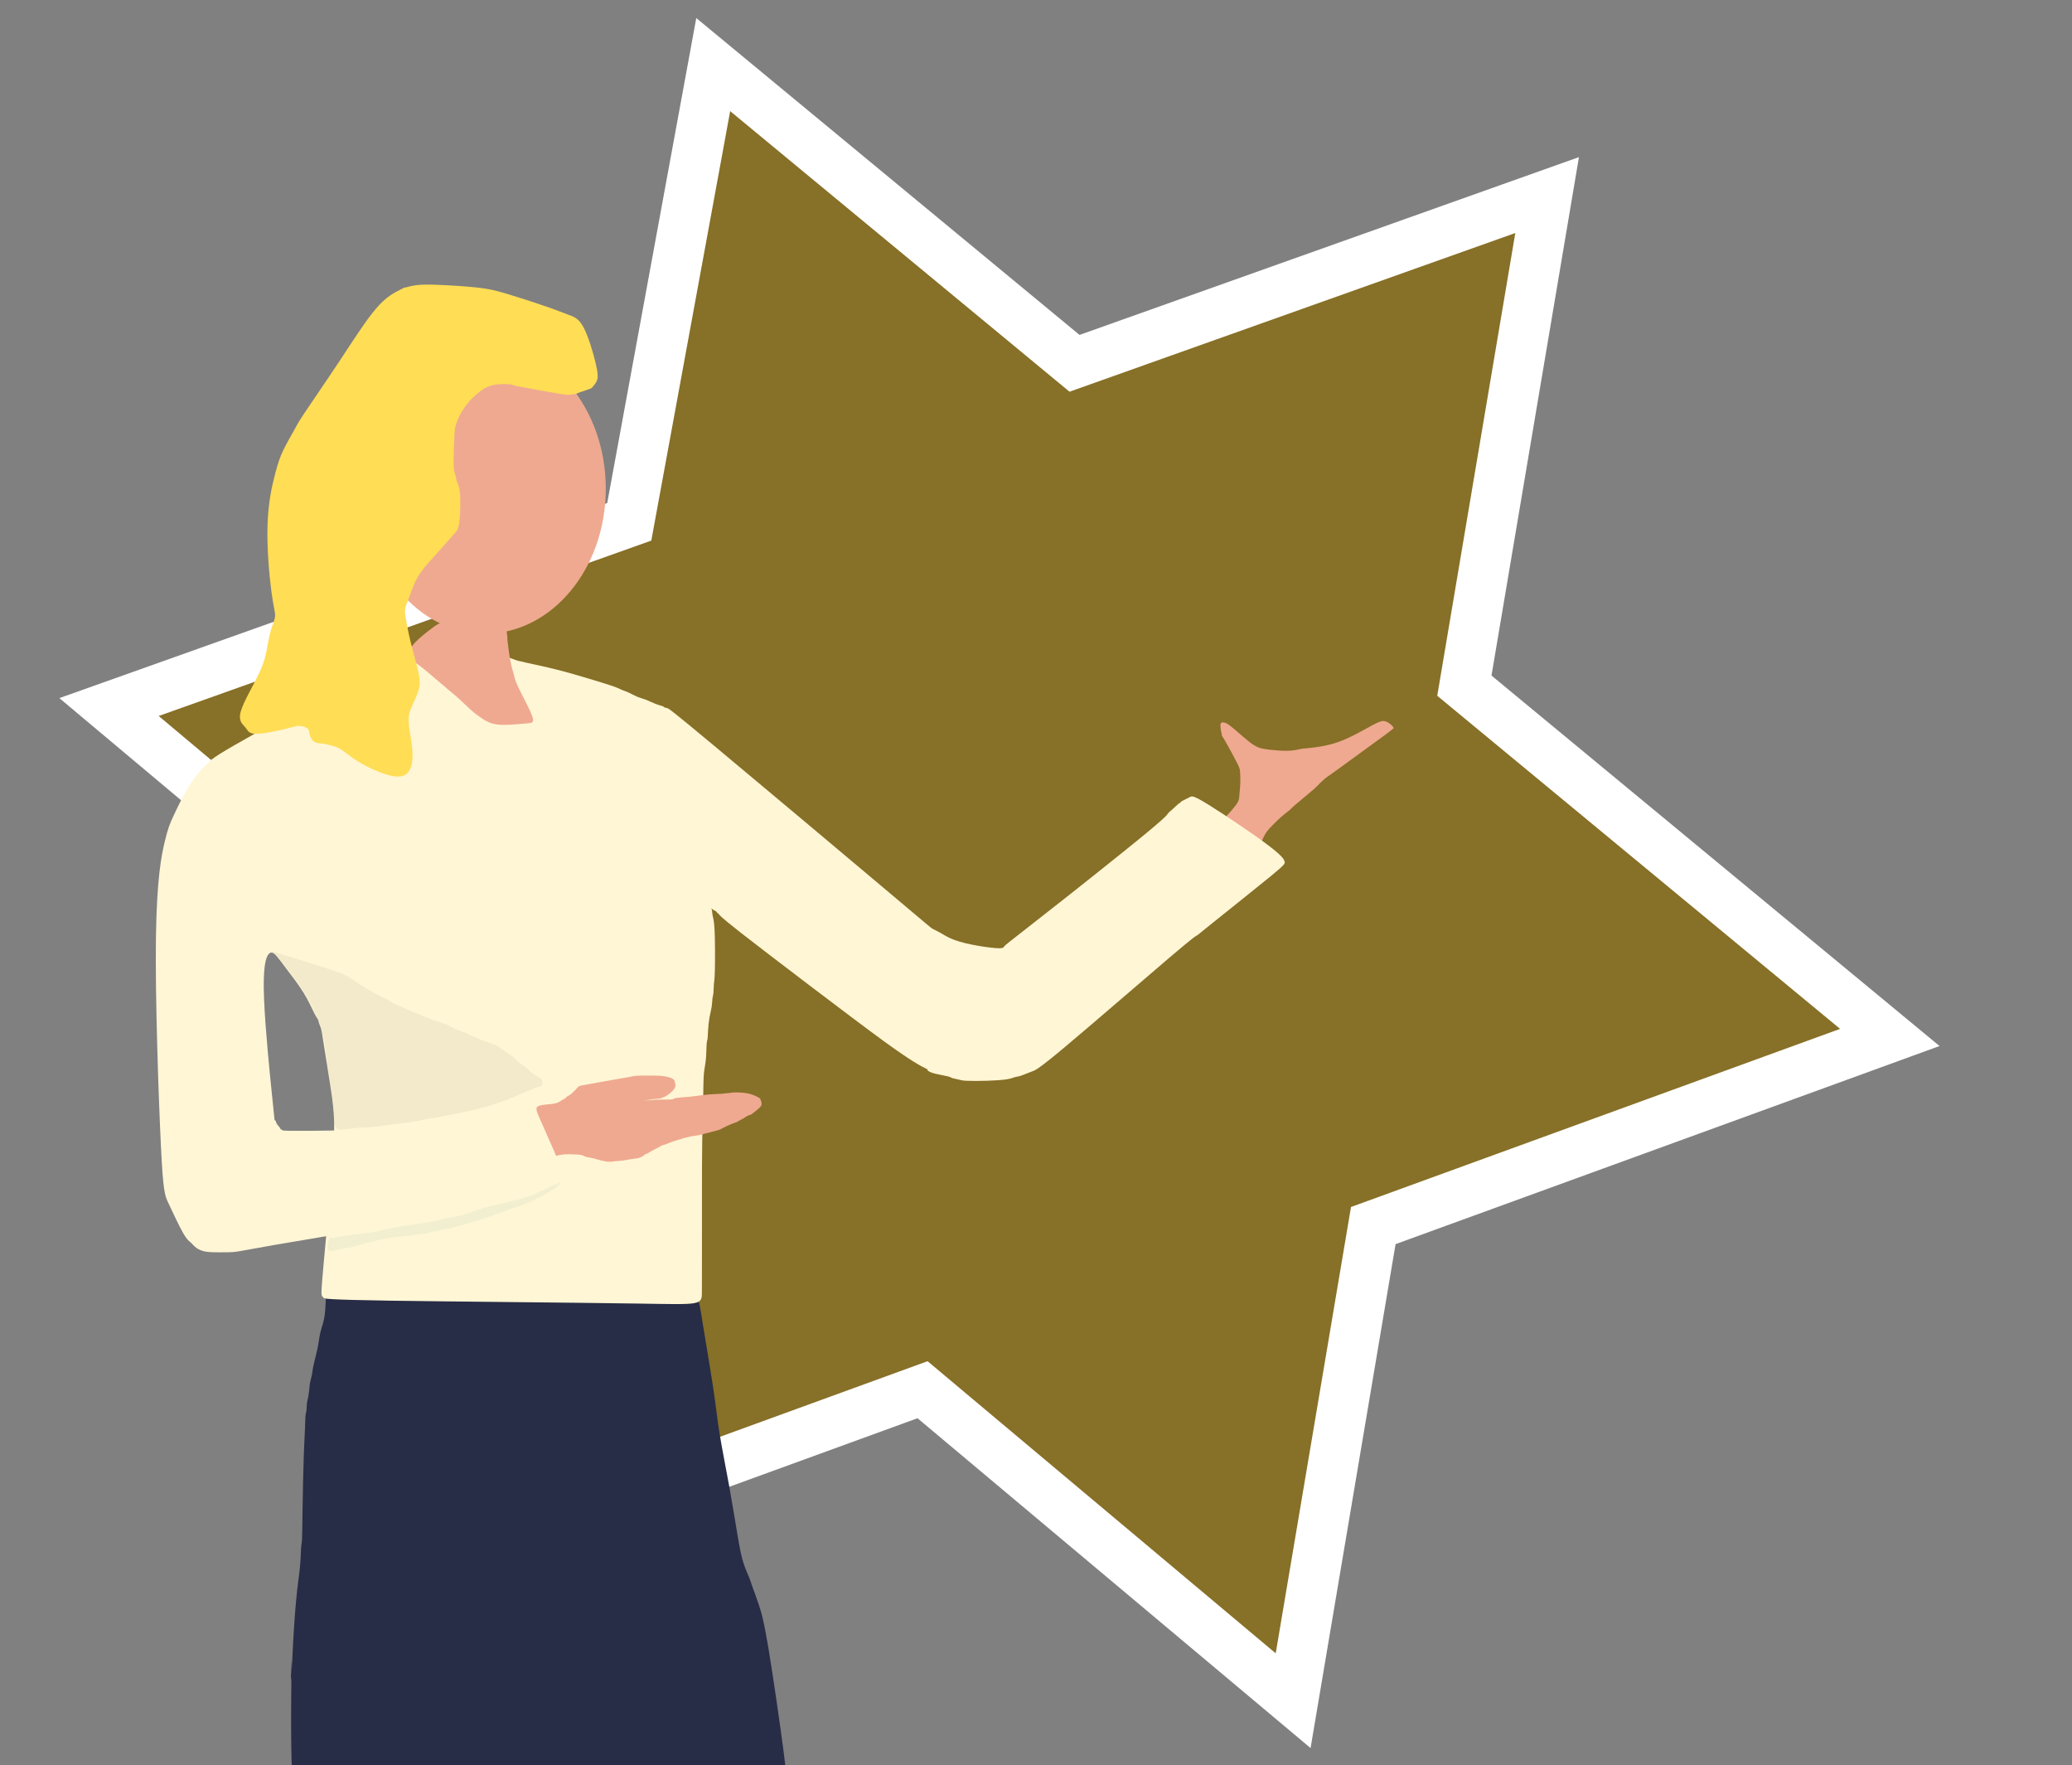 <?xml version="1.0" encoding="UTF-8" standalone="no"?>
<!-- Created with Inkscape (http://www.inkscape.org/) -->

<svg
   width="78.644mm"
   height="66.983mm"
   viewBox="0 0 78.644 66.983"
   version="1.1"
   id="svg1"
   inkscape:export-filename="car.svg"
   inkscape:export-xdpi="128.24007"
   inkscape:export-ydpi="128.24007"
   inkscape:version="1.4 (86a8ad7, 2024-10-11)"
   sodipodi:docname="exemples-investissements.svg"
   xmlns:inkscape="http://www.inkscape.org/namespaces/inkscape"
   xmlns:sodipodi="http://sodipodi.sourceforge.net/DTD/sodipodi-0.dtd"
   xmlns="http://www.w3.org/2000/svg"
   xmlns:svg="http://www.w3.org/2000/svg">
  <rect x="0" y="0" width="78.644" height="66.983" fill="#808080" stroke="none"/>
  <sodipodi:namedview
     id="namedview1"
     pagecolor="#ffffff"
     bordercolor="#000000"
     borderopacity="0.25"
     inkscape:showpageshadow="2"
     inkscape:pageopacity="0.0"
     inkscape:pagecheckerboard="0"
     inkscape:deskcolor="#d1d1d1"
     inkscape:document-units="mm"
     inkscape:zoom="1.167185"
     inkscape:cx="109.23718"
     inkscape:cy="200.05398"
     inkscape:window-width="1920"
     inkscape:window-height="974"
     inkscape:window-x="-11"
     inkscape:window-y="-11"
     inkscape:window-maximized="1"
     inkscape:current-layer="layer4">
    <inkscape:page
       x="0"
       y="0"
       width="78.644"
       height="66.983"
       id="page2"
       margin="0"
       bleed="0" />
  </sodipodi:namedview>
  <defs
     id="defs1">
    <inkscape:path-effect
       effect="bspline"
       id="path-effect19"
       is_visible="true"
       lpeversion="1.3"
       weight="33.333"
       steps="2"
       helper_size="0"
       apply_no_weight="true"
       apply_with_weight="true"
       only_selected="false"
       uniform="false" />
    <inkscape:path-effect
       effect="bspline"
       id="path-effect13"
       is_visible="true"
       lpeversion="1.3"
       weight="33.333"
       steps="2"
       helper_size="0"
       apply_no_weight="true"
       apply_with_weight="true"
       only_selected="false"
       uniform="false" />
    <inkscape:path-effect
       effect="bspline"
       id="path-effect12"
       is_visible="true"
       lpeversion="1.3"
       weight="33.333"
       steps="2"
       helper_size="0"
       apply_no_weight="true"
       apply_with_weight="true"
       only_selected="false"
       uniform="false" />
    <inkscape:path-effect
       effect="bspline"
       id="path-effect11"
       is_visible="true"
       lpeversion="1.3"
       weight="33.333"
       steps="2"
       helper_size="0"
       apply_no_weight="true"
       apply_with_weight="true"
       only_selected="false"
       uniform="false" />
    <inkscape:path-effect
       effect="bspline"
       id="path-effect15"
       is_visible="true"
       lpeversion="1.3"
       weight="33.333"
       steps="2"
       helper_size="0"
       apply_no_weight="true"
       apply_with_weight="true"
       only_selected="false"
       uniform="false" />
    <inkscape:path-effect
       effect="bspline"
       id="path-effect9"
       is_visible="true"
       lpeversion="1.3"
       weight="33.333"
       steps="2"
       helper_size="0"
       apply_no_weight="true"
       apply_with_weight="true"
       only_selected="false"
       uniform="false" />
    <inkscape:path-effect
       effect="bspline"
       id="path-effect16"
       is_visible="true"
       lpeversion="1.3"
       weight="33.333"
       steps="2"
       helper_size="0"
       apply_no_weight="true"
       apply_with_weight="true"
       only_selected="false"
       uniform="false" />
    <inkscape:path-effect
       effect="bspline"
       id="path-effect17"
       is_visible="true"
       lpeversion="1.3"
       weight="33.333"
       steps="2"
       helper_size="0"
       apply_no_weight="true"
       apply_with_weight="true"
       only_selected="false"
       uniform="false" />
  </defs>
  <g
     inkscape:groupmode="layer"
     id="layer4"
     inkscape:label="Layer 2">
    <path
       id="path29-6"
       style="fill:#877027;fill-opacity:1;stroke:#ffffff;stroke-width:1.903;stroke-dasharray:none;stroke-opacity:1"
       d="M 27.071,2.451 23.884,19.801 4.138,26.829 20.129,40.244 16.604,59.437 35.016,52.733 49.082,64.533 52.124,46.504 71.729,39.366 55.581,26.018 58.722,7.402 40.784,13.786 Z" />
    <g
       id="g23"
       inkscape:label="girl"
       transform="matrix(0.464,0,0,0.464,-5.52,-46.846)">
      <path
         style="fill:#efa990;fill-opacity:1;stroke:none;stroke-width:0.115;stroke-dasharray:none;stroke-opacity:1"
         d="m 125.76,160.499 c 0.055,-0.069 0.11,-0.137 0.11,-0.137 1e-5,-2e-5 -0.055,0.069 0.021,-0.014 0.075,-0.082 0.281,-0.315 0.404,-0.48 0.123,-0.165 0.165,-0.26 0.185,-0.343 0.021,-0.082 0.021,-0.151 0.034,-0.308 0.014,-0.158 0.041,-0.404 0.048,-0.637 0.007,-0.233 -0.007,-0.452 -0.014,-0.589 -0.007,-0.137 -0.007,-0.192 -0.163,-0.503 -0.156,-0.311 -0.438,-0.823 -0.6,-1.113 -0.162,-0.289 -0.176,-0.303 -0.196,-0.33 -0.021,-0.027 -0.048,-0.069 -0.062,-0.116 -0.014,-0.048 -0.014,-0.103 -0.021,-0.137 -0.007,-0.034 -0.021,-0.048 -0.034,-0.13 -0.014,-0.082 -0.027,-0.233 -0.027,-0.308 0,-0.075 0.014,-0.075 0.021,-0.089 0.007,-0.014 0.007,-0.041 0.055,-0.055 0.048,-0.014 0.144,-0.014 0.255,0.04 0.111,0.054 0.153,0.09 0.234,0.155 0.08,0.065 0.12,0.091 0.32,0.263 0.2,0.172 0.51,0.444 0.726,0.617 0.217,0.173 0.282,0.199 0.357,0.24 0.075,0.041 0.158,0.096 0.384,0.144 0.226,0.048 0.596,0.089 0.905,0.11 0.308,0.021 0.555,0.021 0.761,0 0.206,-0.021 0.37,-0.062 0.466,-0.082 0.096,-0.021 0.123,-0.021 0.471,-0.055 0.347,-0.035 1.013,-0.104 1.713,-0.358 0.7,-0.254 1.42,-0.685 1.859,-0.921 0.439,-0.236 0.576,-0.263 0.713,-0.229 0.137,0.034 0.274,0.13 0.356,0.206 0.082,0.075 0.11,0.13 0.13,0.158 0.021,0.027 0.034,0.027 -0.589,0.487 -0.624,0.459 -1.885,1.378 -2.522,1.837 -0.637,0.459 -0.651,0.459 -0.726,0.521 -0.075,0.062 -0.212,0.185 -0.308,0.281 -0.096,0.096 -0.151,0.165 -0.317,0.313 -0.167,0.149 -0.889,0.744 -1.088,0.914 -0.199,0.171 -0.199,0.184 -0.206,0.198 -0.007,0.014 -0.021,0.027 -0.178,0.151 -0.158,0.123 -0.459,0.356 -0.809,0.717 -0.35,0.36 -0.412,0.436 -0.561,0.728 -0.149,0.292 -0.104,0.329 -0.027,0.391"
         id="path18"
         inkscape:path-effect="#path-effect19"
         inkscape:original-d="m 125.7598,160.49881 c 0.0548,-0.0685 0.10966,-0.13708 0.16449,-0.20561 -0.0548,0.0685 -0.10966,0.13708 -0.16449,0.20561 0.20562,-0.23303 0.41123,-0.46606 0.61685,-0.6991 0.0411,-0.096 0.0823,-0.19191 0.12337,-0.28786 0,-0.0685 0,-0.13708 0,-0.20562 0.0274,-0.24674 0.0548,-0.49348 0.0822,-0.74022 -0.0137,-0.21933 -0.0274,-0.43865 -0.0411,-0.65798 0,-0.0548 0,-0.10966 0,-0.16449 -0.26335,-0.59515 -0.60295,-1.075 -0.90471,-1.64499 -0.0137,-0.0137 -0.0274,-0.0274 -0.0411,-0.0411 -0.0274,-0.0411 -0.0548,-0.0822 -0.0822,-0.12337 0,-0.0548 0,-0.10967 0,-0.1645 -0.0137,-0.0137 -0.0274,-0.0274 -0.0411,-0.0411 -0.0137,-0.15079 -0.0274,-0.30157 -0.0411,-0.45236 0.0137,0 0.0274,0 0.0411,0 0,-0.0274 0,-0.0548 0,-0.0822 0.096,0 0.19191,0 0.28787,0 0.16995,0.0553 0.18448,0.12511 0.28777,0.2467 0.0411,0.0274 0.0805,0.0536 0.12337,0.0822 0.35743,0.31454 0.66689,0.58685 1.02805,0.90467 0.0722,0.0289 0.13708,0.0548 0.20562,0.0822 0.0822,0.0548 0.16449,0.10966 0.24674,0.16449 0.37011,0.0411 0.74022,0.0823 1.11033,0.12337 0.24674,0 0.49348,0 0.74022,0 0.1645,-0.0411 0.32899,-0.0822 0.49349,-0.12337 0.0274,0 0.0548,0 0.0822,0 0.66692,-0.0694 1.33312,-0.13865 2.00101,-0.20811 0.73214,-0.43838 1.45218,-0.86951 2.19348,-1.31338 0.13708,-0.0274 0.27416,-0.0548 0.41123,-0.0822 0.13708,0.096 0.27416,0.1919 0.41124,0.28786 0.0274,0.0548 0.0548,0.10966 0.0822,0.16449 0.0137,0 0.0274,0 0.0411,0 -1.26111,0.91841 -2.52223,1.83683 -3.78334,2.75524 -0.0137,0 -0.0274,0 -0.0411,0 -0.13708,0.12337 -0.27415,0.24674 -0.41123,0.37011 -0.0548,0.0685 -0.10966,0.13707 -0.16449,0.20561 -0.30176,0.20117 -0.81156,1.05374 -1.3981,1.15144 0,0.0137 0,0.0274 0,0.0411 -0.0137,0.0137 -0.0274,0.0274 -0.0411,0.0411 -0.30157,0.23303 -0.60314,0.46607 -0.90471,0.6991 -0.39889,0.48721 -0.46064,0.56263 -0.86776,1.0599 0.10817,0.0875 0.15371,0.12433 0.23056,0.18649"
         sodipodi:nodetypes="ccccccccccccccccccccccccccccccccccccccccccc"
         transform="matrix(1.456,0,0,1.456,-70.918,-65.934)" />
      <path
         style="fill:#272c47;fill-opacity:1;stroke-width:0.576"
         d="m 74.863,187.339 c 0.014,0.069 0.041,0.206 0.041,0.206 0,0 -0.027,-0.137 -0.041,0.014 -0.014,0.151 -0.014,0.589 -0.069,0.905 -0.055,0.315 -0.164,0.507 -0.233,0.713 -0.069,0.206 -0.096,0.425 -0.164,0.685 -0.069,0.26 -0.178,0.562 -0.233,0.754 -0.055,0.192 -0.055,0.274 -0.082,0.384 -0.027,0.11 -0.082,0.247 -0.11,0.343 -0.027,0.096 -0.027,0.151 -0.041,0.26 -0.014,0.11 -0.041,0.274 -0.069,0.384 -0.027,0.11 -0.055,0.165 -0.069,0.26 -0.014,0.096 -0.014,0.233 -0.027,0.315 -0.014,0.082 -0.041,0.11 -0.055,0.219 -0.014,0.11 -0.014,0.302 -0.027,0.548 -0.014,0.247 -0.041,0.548 -0.069,1.179 -0.027,0.631 -0.055,1.59 -0.069,2.262 -0.014,0.672 -0.014,1.056 -0.027,1.261 -0.014,0.206 -0.041,0.233 -0.055,0.411 -0.014,0.178 -0.014,0.507 -0.096,1.028 -0.082,0.521 -0.247,1.234 -0.402,3.766 -0.155,2.532 -0.01,-1.819 -0.051,1.087 -0.041,2.906 0.041,3.783 0.082,4.277 0.041,0.493 0.041,0.603 0.069,0.658 0.027,0.055 0.082,0.055 0.192,0.055 0.11,0 0.274,0 0.658,0 0.384,0 0.987,0 1.59,-0.055 0.603,-0.055 1.206,-0.164 1.851,-0.247 0.644,-0.082 1.33,-0.137 1.741,-0.178 0.411,-0.041 0.548,-0.069 0.877,-0.082 0.329,-0.014 0.85,-0.014 2.509,-0.055 1.659,-0.041 4.455,-0.123 6.319,-0.165 1.864,-0.041 2.796,-0.041 3.427,-0.041 0.631,0 0.96,0 1.659,-0.014 0.699,-0.014 1.768,-0.041 2.742,-0.041 0.973,0 1.851,0.027 2.522,0.055 0.672,0.027 1.138,0.055 1.371,-0.028 0.233,-0.082 0.233,-0.274 0.042,-1.378 -0.191,-1.104 -0.567,-3.091 -0.832,-4.311 -0.266,-1.22 -0.403,-1.576 -0.553,-1.919 -0.151,-0.343 -0.315,-0.672 -0.398,-0.85 -0.082,-0.178 -0.082,-0.206 -0.149,-0.326 -0.067,-0.121 -0.196,-0.327 -0.311,-0.597 -0.116,-0.27 -0.198,-0.571 -0.321,-1.12 -0.123,-0.548 -0.288,-1.343 -0.48,-2.152 -0.192,-0.809 -0.411,-1.631 -0.548,-2.276 -0.137,-0.644 -0.192,-1.11 -0.36,-1.96 -0.168,-0.85 -0.434,-2.023 -0.586,-2.739 -0.151,-0.715 -0.179,-0.935 -0.33,-1.058 -0.151,-0.123 -0.425,-0.151 -3.824,-0.164 -3.4,-0.014 -9.924,-0.014 -16.449,-0.014 -0.192,-0.11 -0.384,-0.219 -0.48,-0.274 -0.096,-0.055 -0.096,-0.055 -0.082,0.014 z"
         id="path13"
         inkscape:path-effect="#path-effect13"
         inkscape:original-d="m 74.848932,187.2702 c 0.02742,0.13707 0.05483,0.27415 0.08225,0.41123 -0.02742,-0.13708 -0.05483,-0.27416 -0.08225,-0.41123 0,0.43865 0,0.8773 0,1.31595 -0.109662,0.19191 -0.219326,0.38382 -0.328988,0.57573 -0.02742,0.21932 -0.05483,0.43865 -0.08225,0.65797 -0.109662,0.30158 -0.219326,0.60315 -0.328988,0.90472 0,0.0822 0,0.16449 0,0.24674 -0.05483,0.13708 -0.109661,0.27416 -0.164494,0.41124 0,0.0548 0,0.10966 0,0.16449 -0.02742,0.16449 -0.05483,0.32899 -0.08225,0.49348 -0.02742,0.0548 -0.05483,0.10966 -0.08225,0.1645 0,0.13707 0,0.27415 0,0.41123 -0.02742,0.0274 -0.05483,0.0548 -0.08225,0.0822 0,0.19191 0,0.38382 0,0.57573 -0.02742,0.30157 -0.05483,0.60314 -0.08225,0.90471 -0.02742,0.95955 -0.05483,1.9191 -0.08225,2.87865 0,0.38382 0,0.76764 0,1.15145 -0.02742,0.0274 -0.05483,0.0548 -0.08225,0.0823 0,0.32899 0,0.65797 0,0.98696 -0.164494,0.71281 -0.328988,1.42562 -0.493482,2.13842 0,4.35653 -0.1645,-3.87672 -0.1645,4.93487 0.08225,0.8773 0.164494,1.7546 0.246741,2.63191 0,0.10966 0,0.21932 0,0.32898 0.05483,0 0.109662,0 0.164494,0 0.164494,0 0.328988,0 0.493481,0 0.603144,0 1.20629,0 1.809433,0 0.603144,-0.10966 1.20629,-0.21932 1.809433,-0.32898 0.68539,-0.0548 1.370784,-0.10967 2.056174,-0.1645 0.137079,-0.0274 0.274155,-0.0548 0.411235,-0.0823 0.520896,0 1.041795,0 1.562692,0 2.796396,-0.0822 5.592792,-0.16449 8.389188,-0.24674 0.932134,0 1.864265,0 2.7964,0 0.328987,0 0.657975,0 0.986963,0 1.06921,-0.0274 2.138421,-0.0548 3.207631,-0.0822 0.877299,0.0274 1.7546,0.0548 2.631902,0.0822 0.466067,0.0274 0.932133,0.0548 1.398193,0.0822 0,-0.19191 0,-0.38382 0,-0.57573 0.16451,-2.11867 -0.0388,-4.13885 -1.151502,-6.08624 -0.137079,-0.3564 -0.274155,-0.7128 -0.411235,-1.06921 -0.164494,-0.32898 -0.328988,-0.65797 -0.493481,-0.98696 0,-0.0274 0,-0.0548 0,-0.0823 -0.06185,-0.25853 -0.20753,-0.45426 -0.411235,-0.65797 -0.08225,-0.30157 -0.164494,-0.60314 -0.246741,-0.90472 -0.164494,-0.79505 -0.328988,-1.5901 -0.493482,-2.38516 -0.219326,-0.82247 -0.438652,-1.64494 -0.657975,-2.46741 -0.05483,-0.46606 -0.109665,-0.93213 -0.164494,-1.3982 -0.199276,-1.25221 -0.578696,-2.39997 -0.822479,-3.61881 -0.02742,-0.21933 -0.05483,-0.43865 -0.08225,-0.65798 -0.274158,-0.0274 -0.548314,-0.0548 -0.822469,-0.0822 -6.524895,0 -19.57478,0 -19.57478,0 -0.191908,-0.10967 -0.38382,-0.21933 -0.575728,-0.32899 z"
         transform="matrix(1.456,0,0,1.914,-70.439,-152.234)"
         sodipodi:nodetypes="ccccccccccccccccccccccccssccccccsccccsccccccccccccccc" />
      <path
         style="fill:#fff6d5;fill-opacity:1;stroke:none;stroke-width:0.115;stroke-dasharray:none;stroke-opacity:1"
         d="m 86.336,151.822 c 0.384,0.082 1.151,0.247 1.809,0.411 0.658,0.164 1.206,0.329 1.755,0.493 0.548,0.164 1.097,0.329 1.412,0.439 0.315,0.11 0.398,0.165 0.493,0.206 0.096,0.041 0.206,0.069 0.356,0.137 0.151,0.069 0.343,0.178 0.507,0.247 0.164,0.069 0.302,0.096 0.48,0.164 0.178,0.069 0.398,0.178 0.576,0.247 0.178,0.069 0.315,0.096 0.384,0.123 0.069,0.027 0.069,0.055 0.096,0.069 0.027,0.014 0.082,0.014 0.164,0.041 0.082,0.027 0.192,0.082 2.635,2.116 2.444,2.034 7.171,6.005 9.643,8.086 2.472,2.081 2.526,2.135 2.622,2.19 0.096,0.055 0.233,0.11 0.425,0.219 0.192,0.11 0.439,0.274 0.809,0.411 0.37,0.137 0.864,0.247 1.343,0.329 0.48,0.082 0.946,0.137 1.179,0.137 0.233,1e-5 0.233,-0.055 0.288,-0.123 0.055,-0.069 0.165,-0.151 1.616,-1.286 1.451,-1.135 2.57,-2.011 5.001,-3.961 2.43,-1.95 2.485,-2.087 2.554,-2.183 0.069,-0.096 0.151,-0.151 0.26,-0.247 0.11,-0.096 0.247,-0.233 0.329,-0.302 0.082,-0.069 0.11,-0.069 0.123,-0.082 0.014,-0.014 0.014,-0.041 0.11,-0.096 0.096,-0.055 0.288,-0.137 0.411,-0.206 0.123,-0.069 0.178,-0.123 1.067,0.428 0.889,0.552 2.552,1.669 3.381,2.3 0.829,0.63 0.857,0.795 0.884,0.891 0.027,0.096 0.062,0.131 -0.744,0.791 -0.806,0.66 -2.428,1.952 -3.254,2.616 -0.827,0.664 -0.881,0.719 -0.936,0.746 -0.055,0.027 -0.11,0.027 -1.576,1.275 -1.466,1.247 -4.346,3.743 -5.854,5.004 -1.508,1.261 -1.645,1.288 -1.837,1.357 -0.192,0.069 -0.439,0.178 -0.603,0.233 -0.165,0.055 -0.247,0.055 -0.343,0.082 -0.096,0.027 -0.206,0.082 -0.466,0.123 -0.26,0.041 -0.672,0.069 -1.11,0.082 -0.439,0.014 -0.905,0.014 -1.165,1e-5 -0.26,-0.014 -0.315,-0.041 -0.425,-0.069 -0.11,-0.027 -0.274,-0.055 -0.356,-0.082 -0.082,-0.027 -0.082,-0.055 -0.247,-0.096 -0.164,-0.041 -0.493,-0.096 -0.713,-0.151 -0.219,-0.055 -0.329,-0.11 -0.384,-0.151 -0.055,-0.041 -0.055,-0.069 -0.055,-0.096 -0.439,-0.219 -0.877,-0.439 -2.51,-1.625 -1.633,-1.187 -6.76,-5.093 -7.964,-6.038 -1.204,-0.945 -1.204,-1 -1.232,-1.041 -0.027,-0.041 -0.082,-0.069 -0.11,-0.096 -0.027,-0.027 -0.027,-0.055 -0.069,-0.082 -0.041,-0.027 -0.123,-0.055 -0.178,-0.096 -0.055,-0.041 -0.082,-0.096 -0.082,-0.096 -6e-6,-1e-5 0.027,0.055 0.041,0.137 0.014,0.082 0.014,0.192 0.041,0.315 0.027,0.123 0.082,0.26 0.11,0.85 0.027,0.589 0.027,1.631 0.014,2.193 -0.014,0.562 -0.041,0.644 -0.055,0.795 -0.014,0.151 -0.014,0.37 -0.027,0.507 -0.014,0.137 -0.041,0.192 -0.055,0.302 -0.014,0.11 -0.014,0.274 -0.041,0.452 -0.027,0.178 -0.082,0.37 -0.123,0.603 -0.041,0.233 -0.069,0.507 -0.082,0.727 -0.014,0.219 -0.014,0.384 -0.027,0.48 -0.014,0.096 -0.041,0.123 -0.055,0.315 -0.014,0.192 -0.014,0.548 -0.041,0.836 -0.027,0.288 -0.082,0.507 -0.11,0.795 -0.027,0.288 -0.027,0.644 -0.041,1.289 -0.014,0.644 -0.041,1.576 -0.055,2.55 -0.014,0.973 -0.014,1.988 -0.014,2.728 0,0.74 0,1.206 10e-7,2.253 0,1.047 10e-7,2.654 -0.003,3.435 -0.003,0.781 -0.01,0.726 -3.506,0.672 -3.495,-0.055 -10.481,-0.11 -14.027,-0.164 -3.546,-0.055 -3.656,-0.11 -3.711,-0.151 -0.055,-0.041 -0.055,-0.069 -0.069,-0.082 -0.014,-0.014 -0.041,-0.014 -0.055,-0.11 -0.014,-0.096 -0.014,-0.288 0.11,-1.672 0.123,-1.384 0.369,-3.955 0.493,-5.576 0.124,-1.621 0.124,-2.279 0.083,-2.882 -0.041,-0.603 -0.123,-1.151 -0.233,-1.851 -0.11,-0.699 -0.247,-1.549 -0.329,-2.07 -0.082,-0.521 -0.11,-0.713 -0.151,-0.864 -0.041,-0.151 -0.096,-0.26 -0.123,-0.343 -0.027,-0.082 -0.027,-0.137 -0.055,-0.192 -0.027,-0.055 -0.082,-0.11 -0.206,-0.356 -0.123,-0.247 -0.315,-0.685 -0.603,-1.151 -0.288,-0.466 -0.672,-0.96 -0.932,-1.302 -0.26,-0.343 -0.398,-0.535 -0.548,-0.713 -0.151,-0.178 -0.315,-0.343 -0.48,-0.151 -0.164,0.192 -0.329,0.74 -0.259,2.487 0.07,1.746 0.321,4.181 0.454,5.494 0.134,1.313 0.134,1.34 0.148,1.354 0.014,0.014 0.041,0.014 0.055,0.041 0.014,0.027 0.014,0.082 0.055,0.151 0.041,0.069 0.123,0.151 0.164,0.206 0.041,0.055 0.041,0.082 0.055,0.096 0.014,0.014 0.041,0.014 0.055,0.027 0.014,0.014 0.014,0.041 0.11,0.055 0.096,0.014 0.288,0.014 0.781,0.014 0.493,0 1.289,0 1.892,-0.014 0.603,-0.014 1.045,-0.043 1.641,-0.107 0.596,-0.063 2.121,-0.254 2.707,-0.355 0.586,-0.101 1.464,-0.265 2.122,-0.389 0.658,-0.123 1.097,-0.206 1.869,-0.444 0.773,-0.239 1.998,-0.676 2.641,-0.932 0.643,-0.255 0.808,-0.365 0.986,-0.132 0.178,0.233 0.37,0.809 0.48,1.179 0.11,0.37 0.137,0.535 0.164,0.631 0.027,0.096 0.055,0.123 0.082,0.206 0.027,0.082 0.055,0.219 0.096,0.521 0.041,0.302 0.096,0.768 0.137,1.014 0.041,0.247 0.069,0.274 0.082,0.466 0.014,0.192 0.014,0.548 -0.466,0.946 -0.48,0.398 -1.439,0.836 -2.097,1.124 -0.658,0.288 -1.014,0.425 -1.439,0.548 -0.425,0.123 -0.918,0.233 -2.621,0.53 -1.702,0.297 -7.922,1.334 -9.621,1.629 -1.699,0.295 -1.891,0.349 -2.138,0.377 -0.247,0.027 -0.548,0.027 -0.864,0.027 -0.315,0 -0.644,0 -0.891,-0.055 -0.247,-0.055 -0.411,-0.164 -0.521,-0.26 -0.11,-0.096 -0.165,-0.178 -0.247,-0.247 -0.082,-0.069 -0.192,-0.123 -0.425,-0.535 -0.233,-0.411 -0.589,-1.179 -0.809,-1.645 -0.219,-0.466 -0.302,-0.631 -0.43,-3.228 -0.128,-2.598 -0.33,-8.402 -0.28,-11.718 0.05,-3.316 0.305,-4.585 0.494,-5.375 0.189,-0.79 0.299,-1.036 0.504,-1.475 0.206,-0.439 0.507,-1.069 0.795,-1.549 0.288,-0.48 0.562,-0.809 0.754,-1.014 0.192,-0.206 0.302,-0.288 0.411,-0.411 0.11,-0.123 0.219,-0.288 2.111,-1.343 1.892,-1.055 -1.782,0.891 3.883,-1.974 5.665,-2.865 5.973,-2.755 6.292,-2.718 0.319,0.038 0.648,0.003 0.96,0.086 0.312,0.082 0.607,0.281 0.809,0.38 0.202,0.099 0.312,0.099 0.367,0.086 0.055,-0.014 0.055,-0.041 0.096,-0.055 0.041,-0.014 0.123,-0.014 0.302,-0.055 0.178,-0.041 0.452,-0.123 0.644,-0.165 0.192,-0.041 0.302,-0.041 0.37,-0.055 0.069,-0.014 0.096,-0.041 0.219,-0.055 0.123,-0.014 0.343,-0.014 0.466,-0.027 0.123,-0.014 0.151,-0.041 0.274,-0.014 0.123,0.027 0.343,0.11 0.452,0.151 0.11,0.041 0.11,0.041 0.494,0.123 z"
         id="path12"
         inkscape:path-effect="#path-effect12"
         inkscape:original-d="m 85.95227,151.73951 c 0.76764,0.1645 1.535277,0.32899 2.302914,0.49349 0.548314,0.16449 1.096628,0.32898 1.644939,0.49348 0.548314,0.16449 1.096628,0.32899 1.644942,0.49348 0.08225,0.0548 0.164494,0.10966 0.246741,0.16449 0.109662,0.0274 0.219323,0.0548 0.328988,0.0823 0.191908,0.10966 0.383817,0.21932 0.575728,0.32899 0.137077,0.0274 0.274156,0.0548 0.411235,0.0822 0.219323,0.10967 0.43865,0.21933 0.657976,0.32899 0.137076,0.0274 0.274155,0.0548 0.411234,0.0823 0,0.0274 0,0.0548 0,0.0822 0.05483,0 0.109662,0 0.164494,0 0.109662,0.0548 0.219324,0.10966 0.328988,0.16449 5.093709,3.63657 9.624481,7.84184 14.393271,12.0904 0.0548,0.0548 0.10967,0.10966 0.1645,0.1645 0.13708,0.0548 0.27416,0.10966 0.41123,0.16449 0.24674,0.16449 0.49349,0.32899 0.74023,0.49348 0.49348,0.10966 0.98696,0.21933 1.48044,0.32899 0.46607,0.0548 0.93214,0.10966 1.3982,0.16449 0,-0.0548 0,-0.10966 0,-0.16449 0.10966,-0.0822 0.21933,-0.1645 0.32899,-0.24674 2.69623,-2.31113 5.15283,-1.47876 8.71813,-6.82655 0.0548,-0.13708 0.10966,-0.27416 0.16449,-0.41123 0.0823,-0.0548 0.16449,-0.10967 0.24674,-0.1645 0.13708,-0.13708 0.27416,-0.27416 0.41124,-0.41123 0.0274,0 0.0548,0 0.0822,0 0,-0.0274 0,-0.0548 0,-0.0822 0.19191,-0.0823 0.38382,-0.16449 0.57573,-0.24674 0.0548,-0.0548 0.10966,-0.10966 0.1645,-0.16449 1.69081,1.20592 3.60104,1.95602 5.01706,3.37204 0.0274,0.16449 0.0548,0.32899 0.0822,0.49348 0.0274,0.0274 0.0619,0.062 0.0822,0.0823 -1.61095,1.32789 -2.98425,2.93124 -4.85253,3.86551 -0.0548,0.0548 -0.10966,0.10966 -0.16449,0.16449 -0.0548,0 -0.10967,0 -0.16449,0 -2.87816,2.49431 -5.75764,4.98976 -8.63605,7.48429 -0.13707,0.0274 -0.27415,0.0548 -0.41123,0.0823 -0.24674,0.10966 -0.49348,0.21933 -0.74022,0.32899 -0.0823,0 -0.1645,0 -0.24675,0 -0.10966,0.0548 -0.21932,0.10966 -0.32898,0.16449 -0.41124,0.0274 -0.82247,0.0548 -1.23371,0.0823 -0.46606,0 -0.93213,0 -1.3982,0 -0.0548,-0.0274 -0.10966,-0.0548 -0.16449,-0.0823 -0.16449,-0.0274 -0.32899,-0.0548 -0.49348,-0.0822 0,-0.0274 0,-0.0548 0,-0.0822 -0.32899,-0.0548 -0.65798,-0.10966 -0.98696,-0.1645 -0.10967,-0.0548 -0.21933,-0.10966 -0.32899,-0.16449 0,-0.0274 0,-0.0823 0,-0.0823 0,0 -0.8773,-0.43865 -1.31595,-0.65797 -3.4757,-1.30324 -7.6067,-6.51726 -10.363078,-7.8956 0,-0.0548 0,-0.10966 0,-0.16449 -0.05483,-0.0274 -0.109664,-0.0548 -0.164493,-0.0823 0,-0.0274 0,-0.0548 0,-0.0822 -0.08225,-0.0274 -0.164494,-0.0548 -0.246741,-0.0823 -0.02742,-0.0548 -0.05483,-0.10966 -0.08225,-0.16449 0.02742,0.0548 0.05483,0.10966 0.08225,0.16449 0,0.10967 0,0.21933 0,0.32899 0.05483,0.13708 0.109661,0.27416 0.164494,0.41124 0,1.04179 0,2.08359 0,3.12538 -0.02742,0.0823 -0.05483,0.1645 -0.08225,0.24674 0,0.21933 0,0.43865 0,0.65798 -0.02742,0.0548 -0.05483,0.10966 -0.08225,0.16449 0,0.1645 0,0.32899 0,0.49348 -0.05483,0.19192 -0.109665,0.38382 -0.164494,0.57573 -0.02742,0.27416 -0.05483,0.54832 -0.08225,0.82247 0,0.1645 0,0.32899 0,0.49348 -0.02742,0.0274 -0.05483,0.0548 -0.08225,0.0822 0,0.35641 0,0.71281 0,1.06921 -0.05483,0.21933 -0.109665,0.43865 -0.164494,0.65798 0,0.3564 0,0.7128 0,1.06921 -0.02742,0.93213 -0.05483,1.86426 -0.08225,2.7964 0,1.01437 0,2.02875 0,3.04313 0,0.46607 0,0.93213 0,1.3982 10e-7,1.6281 2e-6,3.23511 3e-6,4.85258 -0.0069,-0.0548 -0.01371,-0.10967 -0.02056,-0.16451 -6.983922,-0.0548 -13.969111,-0.10955 -20.952419,-0.16431 -0.109661,-0.0548 -0.219326,-0.10966 -0.328987,-0.16449 0,-0.0274 0,-0.0548 0,-0.0823 -0.02742,0 -0.05483,0 -0.08225,0 0,-0.19191 0,-0.38382 0,-0.57573 0.625947,-2.54069 0.645723,-5.13253 0.740222,-7.73121 0,-0.65798 0,-1.31595 0,-1.97393 -0.08225,-0.54831 -0.164494,-1.09662 -0.246741,-1.64494 -0.137079,-0.84988 -0.274155,-1.69977 -0.411234,-2.54965 -0.02742,-0.19191 -0.05483,-0.38382 -0.08225,-0.57573 -0.05483,-0.10966 -0.109662,-0.21933 -0.164494,-0.32899 0,-0.0548 0,-0.10966 0,-0.16449 -0.05483,-0.0548 -0.109662,-0.10967 -0.164494,-0.1645 -0.191909,-0.43865 -0.38382,-0.8773 -0.575729,-1.31595 -0.38382,-0.49348 -0.767637,-0.98696 -1.151457,-1.48044 -0.137079,-0.19191 -0.274155,-0.38382 -0.411235,-0.57573 -0.164494,-0.1645 -0.328988,-0.32899 -0.493481,-0.49348 -0.164494,0.54831 -0.328988,1.09662 -0.493482,1.64493 -0.728059,3.05098 -1.118256,5.55202 0.822469,7.97796 0,0.0274 0,0.0548 0,0.0822 0.02742,0 0.05483,0 0.08225,0 0,0.0548 0,0.10966 0,0.16449 0.08225,0.0823 0.164494,0.16449 0.246741,0.24674 0,0.0274 0,0.0548 0,0.0822 0.02742,0 0.05483,0 0.08225,0 0,0.0274 0,0.0548 0,0.0822 0.191909,0 0.38382,0 0.575729,0 0.795055,0 1.590106,0 2.385161,0 0.411235,-0.0274 0.853105,-0.0568 1.233704,-0.0822 0.811946,-0.10149 2.331878,-0.32899 2.631903,-0.32899 0.877302,-0.16449 1.754603,-0.32899 2.631902,-0.49348 0.438653,-0.0823 0.877302,-0.1645 1.315951,-0.24674 1.251091,0.008 2.347536,-0.79086 3.454372,-1.23367 0.164494,-0.10966 0.328988,-0.21932 0.493482,-0.32899 0.191911,0.57573 0.38382,1.15146 0.575728,1.72719 0.02742,0.16449 0.05483,0.32899 0.08225,0.49348 0.02742,0.0274 0.05483,0.0548 0.08225,0.0822 0.02742,0.13708 0.05483,0.27416 0.08225,0.41123 0.05483,0.46607 0.109665,0.93214 0.164494,1.39821 0.02742,0.0274 0.05483,0.0548 0.08225,0.0822 0,0.3564 0,0.71281 0,1.06921 -0.959546,0.43865 -1.919094,0.8773 -2.878643,1.31595 -0.356403,0.13708 -0.712805,0.27416 -1.06921,0.41124 -0.493482,0.10966 -0.986964,0.21932 -1.480445,0.32899 -2.951587,0.24249 -9.041562,2.05612 -12.337043,2.05612 -0.191911,0.0548 -0.38382,0.10966 -0.575728,0.16449 -0.301573,0 -0.603147,0 -0.904717,0 -0.328987,0 -0.657975,0 -0.986963,0 -0.164494,-0.10966 -0.328988,-0.21932 -0.493482,-0.32898 -0.05483,-0.0822 -0.109664,-0.1645 -0.164494,-0.24674 -0.109664,-0.0548 -0.219326,-0.10967 -0.328987,-0.1645 -0.356406,-0.76764 -0.712808,-1.53528 -1.069211,-2.30291 -0.08225,-0.1645 -0.164494,-0.32899 -0.246741,-0.49348 -1.547255,-4.9831 -0.596459,-10.82721 -0.557496,-16.07037 0.280893,-1.39635 0.536164,-2.66533 0.804225,-3.99789 0.109662,-0.24674 0.219323,-0.49348 0.328988,-0.74023 0.30157,-0.63056 0.603143,-1.26112 0.904716,-1.89168 0.274156,-0.32898 0.548311,-0.65797 0.82247,-0.98696 0.109662,-0.0822 0.219323,-0.16449 0.328988,-0.24674 0.109661,-0.16449 0.219325,-0.32899 0.328988,-0.49348 3.673697,-1.94647 0.220038,1.72128 11.02109,-5.8394 0.30843,0.10967 0.61685,0.21933 0.925278,0.329 0.328989,-0.0343 0.657967,-0.0686 0.986964,-0.10286 0.294725,0.19876 0.589434,0.39752 0.884157,0.59628 0.109664,0 0.219326,0 0.328988,0 0,-0.0274 0,-0.0548 0,-0.0822 0.08225,0 0.164493,0 0.24674,0 0.274159,-0.0822 0.548314,-0.1645 0.82247,-0.24674 0.109664,0 0.219326,0 0.328988,0 0.02742,-0.0274 0.05483,-0.0548 0.08225,-0.0823 0.219326,0 0.438652,0 0.657975,0 0.02742,-0.0274 0.05483,-0.0548 0.08225,-0.0822 0.219326,0.0822 0.438653,0.1645 0.657976,0.24674 z"
         sodipodi:nodetypes="ccsccccccccccccccccccccccccccccccccccccccccccccccccccccccccccccccccccccscccccccccccccccccccccccccccccscccccccccccccccccccsccccccccccccccccccccccccccc"
         transform="matrix(1.456,0,0,1.456,-70.918,-65.934)" />
      <ellipse
         style="fill:#efa990;fill-opacity:1;stroke-width:0.765"
         id="path6"
         cx="51.568"
         cy="140.925"
         rx="9.882"
         ry="11.859" />
      <path
         style="fill:#efa990;fill-opacity:1;stroke-width:0.576"
         d="m 85.343,150.078 c 0.019,0.233 0.058,0.426 0.058,0.426 0,0 -0.039,-0.194 -0.019,0.019 0.019,0.213 0.097,0.834 0.174,1.241 0.078,0.407 0.155,0.601 0.194,0.756 0.039,0.155 0.039,0.271 0.252,0.717 0.213,0.446 0.64,1.221 0.775,1.609 0.136,0.388 -0.019,0.388 -0.271,0.407 -0.252,0.019 -0.601,0.058 -0.95,0.077 -0.349,0.019 -0.698,0.019 -0.989,-0.058 -0.291,-0.077 -0.523,-0.233 -0.696,-0.353 -0.173,-0.12 -0.361,-0.261 -0.564,-0.444 -0.203,-0.182 -0.42,-0.399 -0.635,-0.595 -0.215,-0.196 -0.397,-0.342 -0.637,-0.542 -0.24,-0.2 -0.511,-0.432 -0.783,-0.665 -0.271,-0.233 -0.543,-0.465 -0.775,-0.64 -0.233,-0.174 -0.426,-0.291 -0.523,-0.465 -0.097,-0.174 -0.097,-0.407 0.097,-0.678 0.194,-0.271 0.582,-0.582 0.853,-0.795 0.271,-0.213 0.426,-0.33 0.601,-0.426 0.174,-0.097 0.368,-0.174 0.465,-0.233 0.097,-0.058 0.097,-0.097 0.621,-0.116 0.524,-0.019 1.57,-0.019 2.113,-0.019 0.543,0 0.582,0 0.601,0.136 0.019,0.136 0.019,0.407 0.039,0.64 z"
         id="path11"
         inkscape:path-effect="#path-effect11"
         inkscape:original-d="m 85.323792,150.11705 c 0.03877,0.19386 0.07754,0.38772 0.116315,0.58158 -0.03877,-0.19386 -0.07754,-0.38772 -0.116315,-0.58158 0.07754,0.62035 0.155087,1.24069 0.23263,1.86104 0.07754,0.19386 0.155087,0.38771 0.23263,0.58157 0,0.11632 0,0.23263 0,0.34895 0.426488,0.77543 0.852976,1.55086 1.279461,2.32629 -0.155083,0 -0.31017,0 -0.465256,0 -0.348945,0.0388 -0.69789,0.0776 -1.046835,0.11631 -0.348944,0 -0.697886,0 -1.046831,0 -0.23263,-0.15508 -0.46526,-0.31017 -0.69789,-0.46525 -0.01897,-0.21079 -0.279027,-0.25583 -0.465259,-0.34895 -0.178957,-0.30499 -0.410805,-0.5065 -0.697887,-0.69789 -0.09147,-0.27639 -0.337349,-0.34314 -0.581575,-0.46526 -0.271406,-0.23263 -0.542802,-0.46525 -0.814204,-0.69788 -0.271402,-0.23263 -0.5428,-0.46526 -0.814202,-0.69789 -0.193858,-0.11632 -0.387716,-0.23263 -0.581574,-0.34895 0,-0.23263 0,-0.46525 0,-0.69788 0.387721,-0.31018 0.775428,-0.62034 1.163146,-0.93052 0.155086,-0.11632 0.310173,-0.23263 0.46526,-0.34895 0.193858,-0.0775 0.387716,-0.15508 0.581574,-0.23263 0,-0.0388 0,-0.0775 0,-0.11631 1.047913,0 2.093701,0 3.140498,0 0.03877,0 0.07754,0 0.116314,0 0,0.2714 0,0.5428 0,0.8142 z"
         sodipodi:nodetypes="ccccccccccccccccccccccccc"
         transform="matrix(1.456,0,0,1.456,-70.918,-65.934)" />
      <path
         style="fill:#efa990;fill-opacity:1;stroke-width:0.576"
         d="m 87.485,178.692 c 0.213,-0.039 0.64,-0.116 0.969,-0.174 0.33,-0.058 0.562,-0.097 0.688,-0.121 0.126,-0.024 0.145,-0.034 0.242,-0.039 0.097,-0.005 0.271,-0.005 0.446,-0.005 0.174,0 0.349,0 0.504,0.019 0.155,0.019 0.291,0.058 0.359,0.102 0.068,0.044 0.068,0.092 0.073,0.121 0.005,0.029 0.014,0.039 0.019,0.077 0.005,0.039 0.005,0.107 -0.058,0.189 -0.063,0.082 -0.189,0.179 -0.276,0.233 -0.087,0.053 -0.136,0.063 -0.165,0.073 -0.029,0.01 -0.039,0.019 -0.073,0.024 -0.034,0.005 -0.092,0.005 -0.179,0.015 -0.087,0.01 -0.204,0.029 -0.305,0.049 -0.102,0.019 -0.189,0.039 -0.189,0.039 1.2e-5,0 0.087,-0.019 0.155,-0.029 0.068,-0.01 0.116,-0.01 0.179,-0.015 0.063,-0.005 0.141,-0.015 0.252,-0.019 0.111,-0.005 0.257,-0.005 0.359,-0.005 0.102,0 0.16,0 0.199,-0.01 0.039,-0.01 0.058,-0.029 0.087,-0.039 0.029,-0.01 0.068,-0.01 0.116,-0.015 0.048,-0.005 0.107,-0.015 0.17,-0.019 0.063,-0.005 0.131,-0.005 0.296,-0.024 0.165,-0.019 0.426,-0.058 0.635,-0.077 0.208,-0.019 0.363,-0.019 0.456,-0.024 0.092,-0.005 0.121,-0.015 0.165,-0.019 0.044,-0.005 0.102,-0.005 0.136,-0.01 0.034,-0.005 0.044,-0.015 0.15,-0.019 0.107,-0.005 0.31,-0.005 0.48,0.024 0.17,0.029 0.305,0.087 0.373,0.121 0.068,0.034 0.068,0.043 0.078,0.048 0.01,0.005 0.029,0.005 0.044,0.024 0.015,0.019 0.024,0.058 0.039,0.107 0.015,0.049 0.034,0.107 -0.01,0.174 -0.044,0.068 -0.15,0.145 -0.218,0.199 -0.068,0.053 -0.097,0.082 -0.136,0.102 -0.039,0.019 -0.087,0.029 -0.136,0.053 -0.048,0.024 -0.097,0.063 -0.155,0.097 -0.058,0.034 -0.126,0.063 -0.16,0.083 -0.034,0.019 -0.034,0.029 -0.068,0.043 -0.034,0.015 -0.102,0.034 -0.199,0.073 -0.097,0.039 -0.223,0.097 -0.296,0.136 -0.073,0.039 -0.092,0.058 -0.204,0.092 -0.111,0.034 -0.315,0.082 -0.446,0.116 -0.131,0.034 -0.189,0.053 -0.271,0.068 -0.082,0.015 -0.189,0.024 -0.267,0.039 -0.078,0.015 -0.126,0.034 -0.165,0.044 -0.039,0.01 -0.068,0.01 -0.087,0.015 -0.019,0.005 -0.029,0.015 -0.092,0.034 -0.063,0.019 -0.179,0.049 -0.291,0.087 -0.111,0.039 -0.218,0.087 -0.286,0.111 -0.068,0.024 -0.097,0.024 -0.121,0.034 -0.024,0.01 -0.044,0.029 -0.116,0.068 -0.073,0.039 -0.199,0.097 -0.276,0.141 -0.078,0.044 -0.107,0.073 -0.136,0.087 -0.029,0.015 -0.058,0.015 -0.078,0.024 -0.019,0.01 -0.029,0.029 -0.073,0.058 -0.044,0.029 -0.121,0.068 -0.194,0.087 -0.073,0.019 -0.141,0.019 -0.237,0.034 -0.097,0.015 -0.223,0.044 -0.334,0.058 -0.111,0.015 -0.208,0.015 -0.262,0.019 -0.053,0.005 -0.063,0.015 -0.116,0.019 -0.053,0.005 -0.15,0.005 -0.199,-1.4e-4 -0.048,-0.005 -0.048,-0.014 -0.068,-0.019 -0.019,-0.005 -0.058,-0.005 -0.136,-0.024 -0.078,-0.019 -0.194,-0.058 -0.296,-0.082 -0.102,-0.024 -0.189,-0.034 -0.247,-0.049 -0.058,-0.015 -0.087,-0.034 -0.116,-0.049 -0.029,-0.015 -0.058,-0.024 -0.179,-0.034 -0.121,-0.01 -0.334,-0.019 -0.485,-0.01 -0.15,0.01 -0.237,0.039 -0.281,0.048 -0.044,0.01 -0.044,1.3e-4 -0.048,-0.019 -0.005,-0.019 -0.015,-0.049 -0.125,-0.298 -0.11,-0.249 -0.33,-0.739 -0.454,-1.025 -0.124,-0.286 -0.163,-0.393 -0.076,-0.451 0.087,-0.058 0.3,-0.068 0.446,-0.082 0.145,-0.015 0.223,-0.034 0.281,-0.058 0.058,-0.024 0.097,-0.053 0.145,-0.082 0.048,-0.029 0.107,-0.058 0.136,-0.078 0.029,-0.019 0.029,-0.029 0.034,-0.039 0.005,-0.01 0.014,-0.019 0.044,-0.034 0.029,-0.015 0.078,-0.034 0.15,-0.097 0.073,-0.063 0.17,-0.17 0.218,-0.223 0.048,-0.053 0.049,-0.053 0.262,-0.092 z"
         id="path14-9"
         inkscape:path-effect="#path-effect15"
         inkscape:original-d="m 87.272065,178.73048 c 0.426489,-0.0775 0.852977,-0.15508 1.279465,-0.23263 0.232627,-0.0388 0.465256,-0.0775 0.697886,-0.11631 0.01937,-0.01 0.03877,-0.0194 0.05816,-0.0291 0.174471,0 0.348942,0 0.523416,0 0.174471,0 0.348945,0 0.523416,0 0.135702,0.0388 0.271401,0.0775 0.4071,0.11631 0,0.0485 0,0.0969 0,0.14539 0.0097,0.01 0.01938,0.0194 0.02909,0.0291 0,0.0678 0,0.1357 0,0.20355 -0.126009,0.0969 -0.252018,0.19386 -0.378023,0.29078 -0.04846,0.01 -0.09693,0.0194 -0.145396,0.0291 -0.0097,0.01 -0.01938,0.0194 -0.02909,0.0291 -0.05816,0 -0.116315,0 -0.174471,0 -0.116315,0.0194 -0.23263,0.0388 -0.348945,0.0582 -0.08724,0.0194 -0.174471,0.0388 -0.261708,0.0581 0.08724,-0.0194 0.174471,-0.0388 0.261708,-0.0581 0.04846,0 0.09693,0 0.145393,0 0.07754,-0.01 0.155087,-0.0194 0.23263,-0.0291 0.145393,0 0.290786,0 0.436182,0 0.05816,0 0.116311,0 0.17447,0 0.01938,-0.0194 0.03877,-0.0388 0.05816,-0.0582 0.03877,0 0.07754,0 0.116315,0 0.05816,-0.01 0.116315,-0.0194 0.174474,-0.0291 0.06785,0 0.1357,0 0.203549,0 0.261711,-0.0388 0.523419,-0.0775 0.785127,-0.11631 0.155086,0 0.310173,0 0.465259,0 0.02909,-0.01 0.05816,-0.0194 0.08723,-0.0291 0.05816,0 0.116315,0 0.174474,0 0.0097,-0.01 0.01937,-0.0194 0.02906,-0.0291 0.203552,0 0.407101,0 0.610653,0 0.135699,0.0582 0.271401,0.11632 0.4071,0.17447 0,0.01 0,0.0194 0,0.0291 0.01938,0 0.03877,0 0.05816,0 0.0097,0.0388 0.01938,0.0776 0.02906,0.11632 0.01938,0.0582 0.03877,0.11631 0.05816,0.17447 -0.106621,0.0776 -0.213242,0.15509 -0.319864,0.23263 -0.02909,0.0291 -0.05816,0.0582 -0.08724,0.0872 -0.04846,0.01 -0.09693,0.0194 -0.145392,0.0291 -0.04847,0.0388 -0.09693,0.0775 -0.145393,0.11631 -0.06785,0.0291 -0.135703,0.0582 -0.203552,0.0872 0,0.01 0,0.0194 0,0.0291 -0.06785,0.0194 -0.1357,0.0388 -0.203552,0.0582 -0.126006,0.0582 -0.252014,0.11632 -0.378023,0.17447 -0.01938,0.0194 -0.03877,0.0388 -0.05816,0.0582 -0.203552,0.0485 -0.407101,0.0969 -0.610653,0.14539 -0.05816,0.0194 -0.116315,0.0388 -0.174474,0.0582 -0.106621,0.01 -0.213242,0.0194 -0.319863,0.0291 -0.04847,0.0194 -0.09693,0.0388 -0.145393,0.0582 -0.02909,0 -0.05816,0 -0.08724,0 -0.0097,0.01 -0.01937,0.0194 -0.02909,0.0291 -0.116315,0.0291 -0.23263,0.0582 -0.348945,0.0872 -0.106621,0.0485 -0.213243,0.0969 -0.319867,0.14539 -0.02906,0 -0.05816,0 -0.08723,0 -0.01937,0.0194 -0.03877,0.0388 -0.05816,0.0582 -0.126009,0.0582 -0.252014,0.11631 -0.378023,0.17447 -0.02906,0.0291 -0.05816,0.0582 -0.08724,0.0872 -0.02906,0 -0.05816,0 -0.08723,0 -0.0097,0.0194 -0.01937,0.0388 -0.02909,0.0582 -0.07754,0.0388 -0.155083,0.0776 -0.232627,0.11632 -0.06785,0 -0.135702,0 -0.203552,0 -0.126008,0.0291 -0.252014,0.0582 -0.378022,0.0872 -0.09693,0 -0.193859,0 -0.290786,0 -0.0097,0.01 -0.01937,0.0194 -0.02909,0.0291 -0.09693,0 -0.193859,0 -0.290786,0 0,-0.01 0,-0.0194 0,-0.0291 -0.03877,0 -0.07754,0 -0.116315,0 -0.116315,-0.0388 -0.23263,-0.0776 -0.348945,-0.11632 -0.08724,-0.01 -0.174471,-0.0194 -0.261708,-0.0291 -0.02909,-0.0194 -0.05816,-0.0388 -0.08724,-0.0582 -0.02909,-0.01 -0.05816,-0.0194 -0.08723,-0.0291 -0.213245,-0.01 -0.426488,-0.0194 -0.639733,-0.0291 -0.08723,0.0291 -0.174471,0.0582 -0.261708,0.0872 0,-0.01 0,-0.0194 0,-0.0291 -0.0097,-0.0291 -0.01952,-0.0585 -0.02909,-0.0872 -0.210446,-0.46876 -0.45801,-0.94669 -0.63974,-1.42499 -0.03877,-0.10663 -0.07754,-0.21325 -0.116315,-0.31987 0.213242,-0.01 0.426488,-0.0194 0.63973,-0.0291 0.07754,-0.0194 0.155087,-0.0388 0.23263,-0.0582 0.03877,-0.0291 0.07754,-0.0582 0.116315,-0.0872 0.05816,-0.0291 0.116315,-0.0582 0.174471,-0.0872 0,-0.01 0,-0.0194 0,-0.0291 0.0097,-0.01 0.01938,-0.0194 0.02909,-0.0291 0.04846,-0.0194 0.09693,-0.0388 0.145393,-0.0582 0.09693,-0.10662 0.193858,-0.21324 0.290786,-0.31986 z"
         transform="matrix(2.245,0,0,2.245,-136.666,-211.483)"
         sodipodi:nodetypes="ccccsccccccccccccccscccccccccccccccccccccccccccccccccccccccccccccccccccccccccccccccccc" />
      <path
         style="fill:#ffdd55;fill-opacity:1;stroke-width:0.576"
         d="m 79.51,130.821 c 0.055,-0.027 0.165,-0.082 0.165,-0.082 6e-6,0 -0.11,0.055 -0.041,0.041 0.069,-0.014 0.315,-0.096 0.631,-0.137 0.315,-0.041 0.699,-0.041 1.33,-0.014 0.631,0.027 1.508,0.082 2.125,0.151 0.617,0.069 0.973,0.151 1.618,0.343 0.644,0.192 1.576,0.493 2.207,0.713 0.631,0.219 0.96,0.356 1.261,0.466 0.302,0.11 0.576,0.192 0.85,0.699 0.274,0.507 0.548,1.439 0.685,2.015 0.137,0.576 0.137,0.795 0.082,0.96 -0.055,0.165 -0.164,0.274 -0.219,0.343 -0.055,0.069 -0.055,0.096 -0.192,0.151 -0.137,0.055 -0.411,0.137 -0.562,0.192 -0.151,0.055 -0.178,0.082 -0.247,0.096 -0.069,0.014 -0.178,0.014 -0.247,0.027 -0.069,0.014 -0.096,0.041 -0.548,-0.027 -0.452,-0.069 -1.33,-0.233 -1.851,-0.329 -0.521,-0.096 -0.685,-0.123 -0.781,-0.151 -0.096,-0.027 -0.123,-0.055 -0.247,-0.069 -0.123,-0.014 -0.343,-0.014 -0.589,0 -0.247,0.014 -0.521,0.041 -0.864,0.247 -0.343,0.206 -0.754,0.589 -1.042,0.973 -0.288,0.384 -0.452,0.768 -0.535,1.028 -0.082,0.26 -0.082,0.398 -0.096,0.768 -0.014,0.37 -0.041,0.973 -0.041,1.343 0,0.37 0.027,0.507 0.055,0.603 0.027,0.096 0.055,0.151 0.069,0.219 0.014,0.069 0.014,0.151 0.055,0.26 0.041,0.11 0.123,0.247 0.164,0.535 0.041,0.288 0.041,0.727 0.027,1.11 -0.014,0.384 -0.041,0.713 -0.096,0.918 -0.055,0.206 -0.137,0.288 -0.384,0.562 -0.247,0.274 -0.658,0.74 -1.014,1.138 -0.356,0.398 -0.658,0.727 -0.877,1.097 -0.219,0.37 -0.356,0.781 -0.466,1.083 -0.11,0.302 -0.192,0.493 -0.233,0.644 -0.041,0.151 -0.041,0.26 0.01,0.586 0.051,0.326 0.154,0.867 0.295,1.436 0.141,0.569 0.319,1.165 0.412,1.597 0.093,0.432 0.101,0.699 0.027,0.991 -0.074,0.293 -0.231,0.61 -0.362,0.895 -0.131,0.285 -0.236,0.535 -0.203,0.997 0.033,0.461 0.205,1.133 0.215,1.757 0.01,0.624 -0.14,1.199 -0.74,1.244 -0.6,0.045 -1.648,-0.442 -2.272,-0.816 -0.624,-0.374 -0.822,-0.634 -1.175,-0.798 -0.353,-0.165 -0.86,-0.233 -1.114,-0.267 -0.254,-0.034 -0.342,-0.14 -0.431,-0.341 -0.09,-0.201 -0.049,-0.338 -0.138,-0.441 -0.089,-0.103 -0.308,-0.171 -0.47,-0.182 -0.161,-0.01 -0.264,0.038 -0.73,0.153 -0.466,0.115 -1.297,0.297 -1.725,0.294 -0.429,-0.003 -0.456,-0.191 -0.601,-0.366 -0.145,-0.175 -0.409,-0.336 -0.256,-0.886 0.153,-0.55 0.724,-1.49 1.043,-2.175 0.319,-0.685 0.385,-1.116 0.454,-1.502 0.069,-0.386 0.14,-0.729 0.23,-1.005 0.09,-0.276 0.198,-0.486 0.202,-0.718 0.004,-0.232 -0.096,-0.487 -0.214,-1.396 -0.119,-0.909 -0.256,-2.471 -0.209,-3.743 0.047,-1.272 0.258,-2.168 0.421,-2.792 0.163,-0.624 0.273,-0.953 0.465,-1.351 0.192,-0.398 0.466,-0.864 0.617,-1.138 0.151,-0.274 0.178,-0.356 0.589,-0.973 0.411,-0.617 1.206,-1.768 1.96,-2.906 0.754,-1.138 1.467,-2.262 2.042,-2.933 0.576,-0.672 1.014,-0.891 1.453,-1.11 0,0 1.4e-5,-8e-5 0.055,-0.028 z"
         id="path9-3"
         sodipodi:nodetypes="cccccccccccccccccccccccccccccccccccccccccccccccccccccccccccccccccccccc"
         inkscape:original-d="m 79.454761,130.84879 c 0.109661,-0.0548 0.219326,-0.10967 0.328988,-0.1645 -0.109662,0.0548 -0.219327,0.10966 -0.328988,0.1645 0.246741,-0.0823 0.493482,-0.1645 0.740222,-0.24674 0.38382,0 0.767638,0 1.151458,0 0.877301,0.0548 1.754603,0.10966 2.631902,0.16449 0.356405,0.0823 0.712808,0.16449 1.06921,0.24674 0.932134,0.30157 1.864265,0.60314 2.796396,0.90472 0.328988,0.13707 0.657976,0.27415 0.986964,0.41123 0.274158,0.0823 0.548314,0.1645 0.822469,0.24674 0.274159,0.93213 0.548314,1.86427 0.822473,2.7964 0,0.21932 0,0.43865 0,0.65797 -0.109665,0.10967 -0.219326,0.21933 -0.328988,0.32899 0,0.0274 0,0.0548 0,0.0822 -0.274158,0.0823 -0.548314,0.16449 -0.822472,0.24674 -0.02742,0.0274 -0.05483,0.0548 -0.08225,0.0822 -0.109662,0 -0.219324,0 -0.328988,0 -0.02742,0.0274 -0.05483,0.0548 -0.08225,0.0822 -0.877299,-0.16449 -1.754601,-0.32898 -2.631902,-0.49348 -0.164494,-0.0274 -0.328988,-0.0548 -0.493482,-0.0822 -0.02742,-0.0274 -0.05483,-0.0548 -0.08225,-0.0822 -0.219323,0 -0.438649,0 -0.657976,0 -0.274155,0.0274 -0.548311,0.0548 -0.822469,0.0822 -0.411235,0.38382 -0.82247,0.76764 -1.233704,1.15146 -0.164494,0.38382 -0.328988,0.76764 -0.493482,1.15146 0,0.13708 0,0.27415 0,0.41123 -0.02742,0.60315 -0.05483,1.20629 -0.08225,1.80944 0.02742,0.13708 0.05483,0.27415 0.08225,0.41123 0.02742,0.0548 0.05483,0.10966 0.08225,0.1645 0,0.0822 0,0.16449 0,0.24674 0.08225,0.13708 0.164494,0.27415 0.246741,0.41123 0,0.43865 0,0.8773 0,1.31595 -0.02742,0.32899 -0.05483,0.65798 -0.08225,0.98697 -0.08225,0.0822 -0.164494,0.16449 -0.246741,0.24674 -0.411235,0.46606 -0.82247,0.93213 -1.233704,1.39819 -0.301573,0.32899 -0.603144,0.65798 -0.904717,0.98697 -0.137079,0.41123 -0.274155,0.82247 -0.411234,1.2337 -0.08225,0.19191 -0.164494,0.38382 -0.246741,0.57573 0,0.10967 0,0.21933 0,0.32899 0.102808,0.54145 0.205618,1.08292 0.308426,1.62438 0.178201,0.59629 0.356402,1.19258 0.534605,1.78887 0.0081,0.2671 0.01623,0.5342 0.02434,0.8013 -0.15675,0.31823 -0.313297,0.63604 -0.470245,0.95466 -0.105094,0.2512 -0.209921,0.50175 -0.31488,0.75262 0.171342,0.67166 0.342696,1.34337 0.514043,2.01505 -0.150786,0.57573 -0.301563,1.15142 -0.452358,1.72719 -1.048714,-0.48665 -2.097236,-0.9732 -3.145949,-1.45984 -0.198776,-0.26047 -0.397494,-0.52085 -0.596291,-0.78135 -0.507273,-0.0685 -1.01436,-0.13708 -1.521568,-0.20562 0.551326,-0.34976 0.161168,-0.31318 -0.308426,-0.37007 0.04112,-0.13708 0.08225,-0.27415 0.12337,-0.41123 -0.219316,-0.0685 -0.438644,-0.13708 -0.657975,-0.20562 -0.102811,0.048 -0.20562,0.096 -0.308426,0.14393 -0.830077,0.18181 -1.660182,0.36362 -2.490288,0.54544 -0.02701,-0.1881 -0.05402,-0.3762 -0.08104,-0.56429 -0.263935,-0.16108 -0.527886,-0.32217 -0.791826,-0.48325 0.570702,-0.93935 1.141413,-1.87872 1.712115,-2.81807 0.06647,-0.43062 0.132942,-0.86122 0.199418,-1.29186 0.07118,-0.34231 0.142351,-0.68458 0.213529,-1.02688 0.108285,-0.20963 0.216566,-0.41926 0.324851,-0.6289 -0.09997,-0.25477 -0.199938,-0.50954 -0.299909,-0.76431 -0.137079,-1.56269 -0.274158,-3.12538 -0.411234,-4.68807 0.109429,-1.00895 0.0646,-1.96568 0.657975,-2.7964 0.109662,-0.32899 0.219327,-0.65797 0.328988,-0.98696 0.274156,-0.46607 0.548314,-0.93213 0.82247,-1.3982 0.02742,-0.0823 0.05483,-0.16449 0.08225,-0.24674 0.795054,-1.15146 1.590106,-2.30292 2.385161,-3.45437 0.712808,-1.12405 1.425613,-2.24809 2.138421,-3.37213 0.438651,-0.21931 1.315954,-0.65793 1.315954,-0.65793 z"
         inkscape:path-effect="#path-effect9"
         transform="matrix(1.456,0,0,1.456,-70.918,-65.934)" />
      <path
         style="fill:#241c1c;fill-opacity:0.054;stroke:none;stroke-width:0.115;stroke-dasharray:none;stroke-opacity:1"
         d="m 72.694,168.223 c 0.63,0.194 1.89,0.582 2.588,0.805 0.698,0.223 0.834,0.281 0.998,0.368 0.165,0.087 0.359,0.204 0.562,0.339 0.204,0.136 0.417,0.291 0.572,0.388 0.155,0.097 0.252,0.136 0.378,0.204 0.126,0.068 0.281,0.165 0.436,0.242 0.155,0.077 0.31,0.136 0.417,0.194 0.107,0.058 0.165,0.116 0.262,0.174 0.097,0.058 0.233,0.116 0.591,0.271 0.359,0.155 0.94,0.407 1.309,0.552 0.368,0.145 0.523,0.184 0.669,0.233 0.145,0.049 0.281,0.107 0.368,0.136 0.087,0.029 0.126,0.029 0.184,0.058 0.058,0.029 0.136,0.087 0.291,0.165 0.155,0.077 0.388,0.174 0.523,0.223 0.136,0.049 0.174,0.049 0.252,0.087 0.078,0.039 0.194,0.116 0.281,0.155 0.087,0.039 0.145,0.039 0.223,0.068 0.078,0.029 0.174,0.087 0.339,0.155 0.165,0.068 0.397,0.145 0.533,0.184 0.136,0.039 0.174,0.039 0.3,0.116 0.126,0.078 0.339,0.233 0.533,0.368 0.194,0.136 0.368,0.252 0.494,0.359 0.126,0.107 0.204,0.204 0.281,0.271 0.078,0.068 0.155,0.107 0.242,0.165 0.087,0.058 0.184,0.136 0.233,0.184 0.048,0.049 0.048,0.068 0.145,0.145 0.097,0.078 0.291,0.213 0.417,0.291 0.126,0.077 0.184,0.097 0.213,0.165 0.029,0.068 0.029,0.184 0.019,0.242 -0.01,0.058 -0.029,0.058 -0.039,0.068 -0.01,0.01 -0.01,0.029 -0.048,0.039 -0.039,0.01 -0.116,0.01 -0.475,0.158 -0.359,0.148 -0.998,0.443 -1.638,0.676 -0.64,0.233 -1.127,0.362 -1.542,0.467 -0.416,0.105 -0.454,0.105 -0.626,0.139 -0.172,0.034 -0.477,0.102 -0.802,0.167 -0.325,0.065 -0.669,0.128 -0.884,0.165 -0.216,0.036 -0.303,0.046 -0.516,0.087 -0.213,0.041 -0.552,0.114 -0.889,0.165 -0.337,0.051 -0.671,0.08 -1.001,0.124 -0.33,0.044 -0.61,0.094 -0.902,0.124 -0.292,0.03 -0.418,0.027 -0.624,0.033 -0.205,0.006 -0.33,0.018 -0.541,0.044 -0.211,0.027 -0.477,0.065 -0.678,0.085 -0.201,0.019 -0.337,0.019 -0.41,-0.149 -0.073,-0.168 -0.082,-0.505 -0.094,-0.728 -0.012,-0.222 -0.025,-0.33 -0.036,-0.423 -0.011,-0.093 -0.019,-0.172 -0.036,-0.312 -0.017,-0.14 -0.043,-0.34 -0.085,-0.65 -0.042,-0.31 -0.102,-0.73 -0.141,-0.96 -0.039,-0.229 -0.059,-0.268 -0.089,-0.574 -0.031,-0.306 -0.077,-0.939 -0.255,-1.594 -0.178,-0.655 -0.465,-1.276 -0.693,-1.719 -0.228,-0.442 -0.387,-0.681 -0.523,-0.877 -0.136,-0.196 -0.25,-0.348 -0.362,-0.505 -0.111,-0.156 -0.209,-0.3 -0.351,-0.483 -0.142,-0.183 -0.257,-0.317 -0.368,-0.457 -0.111,-0.14 -0.167,-0.225 -0.243,-0.298 -0.075,-0.072 -0.192,-0.161 -0.292,-0.238 -0.101,-0.077 -0.101,-0.077 0.529,0.117 z"
         id="path15"
         inkscape:path-effect="#path-effect16"
         inkscape:original-d="m 72.063911,168.02952 c 1.260077,0.38772 2.520154,0.77544 3.780231,1.16315 0.135699,0.0582 0.271398,0.11632 0.407101,0.17447 0.193858,0.11632 0.387716,0.23263 0.581574,0.34895 0.213243,0.15509 0.426485,0.31017 0.639731,0.46526 0.09693,0.0388 0.193858,0.0775 0.290786,0.11631 0.155086,0.0969 0.310173,0.19386 0.465259,0.29079 0.155087,0.0582 0.310174,0.11631 0.46526,0.17447 0.05816,0.0582 0.116315,0.11632 0.174471,0.17447 0.135699,0.0582 0.271402,0.11632 0.407101,0.17448 0.581575,0.25201 1.163149,0.50403 1.744721,0.75604 0.155086,0.0388 0.310173,0.0775 0.46526,0.11632 0.135702,0.0582 0.271401,0.11631 0.407103,0.17447 0.03877,0 0.07754,0 0.116312,0 0.07754,0.0582 0.155087,0.11632 0.23263,0.17447 0.23263,0.0969 0.46526,0.19386 0.69789,0.29079 0.03877,0 0.07754,0 0.116315,0 0.116315,0.0775 0.23263,0.15508 0.348945,0.23263 0.05816,0 0.116314,0 0.17447,0 0.09693,0.0582 0.193859,0.11631 0.290789,0.17447 0.232627,0.0775 0.465257,0.15509 0.697887,0.23263 0.03877,0 0.07754,0 0.116315,0 0.213245,0.15508 0.426488,0.31017 0.63973,0.46526 0.174474,0.11631 0.348945,0.23263 0.523419,0.34894 0.07754,0.0969 0.155087,0.19386 0.232627,0.29079 0.07754,0.0388 0.155087,0.0775 0.23263,0.11631 0.09693,0.0776 0.193858,0.15509 0.290789,0.23263 0,0.0194 0,0.0388 0,0.0582 0.193858,0.1357 0.387716,0.2714 0.581571,0.4071 0.05816,0.0194 0.116315,0.0388 0.174474,0.0582 0,0.11632 0,0.23263 0,0.34894 -0.01937,0 -0.03877,0 -0.05816,0 0,0.0194 0,0.0388 0,0.0582 -0.07754,0 -0.155086,0 -0.23263,0 -0.639814,0.29567 -1.279469,0.59127 -1.91919,0.8869 -0.639725,0.16965 -1.126643,0.29878 -1.9192,0.50896 -0.03877,0 -0.07754,0 -0.116315,0 -0.305341,0.0679 -0.610649,0.1357 -0.915977,0.20355 -0.344108,0.063 -0.688181,0.12602 -1.032296,0.18903 -0.08724,0.01 -0.174468,0.0194 -0.261707,0.0291 -0.339262,0.0727 -0.678502,0.1454 -1.017755,0.21809 -0.334406,0.0291 -0.668808,0.0582 -1.003214,0.0872 -0.324714,0.0582 -0.60558,0.10846 -0.974135,0.17447 -0.214532,-0.005 -0.341397,-0.009 -0.567034,-0.0145 -0.185139,0.0174 -0.310123,0.0291 -0.465261,0.0436 -0.266643,0.0388 -0.533109,0.0776 -0.799664,0.11632 -0.1357,0 -0.271399,0 -0.407101,0 -0.0097,-0.33683 -0.01939,-0.67365 -0.02908,-1.01048 -0.01333,-0.10784 -0.02666,-0.21567 -0.03998,-0.32351 -0.0085,-0.0787 -0.01696,-0.1575 -0.02544,-0.23626 -0.02563,-0.2004 -0.05125,-0.40076 -0.07687,-0.60114 -0.05919,-0.41999 -0.118382,-0.83996 -0.177572,-1.25993 -0.01937,-0.0388 -0.03877,-0.0776 -0.05816,-0.11632 -0.04198,-0.5734 -0.08829,-1.20611 -0.135077,-1.84519 -0.309682,-0.67145 -0.596084,-1.29242 -0.894132,-1.93865 -0.158542,-0.23872 -0.317126,-0.4775 -0.475628,-0.71616 -0.113862,-0.15263 -0.227779,-0.30532 -0.341675,-0.45799 -0.109049,-0.15994 -0.20692,-0.30349 -0.327135,-0.4798 -0.162958,-0.18968 -0.278077,-0.32367 -0.443451,-0.51615 -0.05693,-0.0868 -0.113163,-0.17247 -0.152666,-0.23267 -0.110983,-0.0846 -0.227473,-0.17347 -0.428911,-0.32709 z"
         sodipodi:nodetypes="ccccccccccccccccccccccccccccccccccccccccsccccccccccccccccccccc"
         transform="matrix(1.456,0,0,1.456,-70.918,-65.934)" />
      <path
         style="fill:#008080;fill-opacity:0.054;stroke:none;stroke-width:0.115;stroke-dasharray:none;stroke-opacity:1"
         d="m 75.445,184.145 c 0.062,0 0.185,0 0.281,-0.014 0.096,-0.014 0.164,-0.041 0.274,-0.062 0.11,-0.021 0.26,-0.034 0.356,-0.048 0.096,-0.014 0.137,-0.027 0.391,-0.055 0.254,-0.027 0.72,-0.069 1.021,-0.117 0.302,-0.048 0.439,-0.103 0.535,-0.13 0.096,-0.027 0.151,-0.027 0.267,-0.048 0.117,-0.021 0.295,-0.062 0.589,-0.117 0.295,-0.055 0.706,-0.123 1.076,-0.178 0.37,-0.055 0.699,-0.096 0.98,-0.151 0.281,-0.055 0.514,-0.123 0.651,-0.158 0.137,-0.034 0.178,-0.034 0.274,-0.048 0.096,-0.014 0.247,-0.041 0.432,-0.082 0.185,-0.041 0.404,-0.096 0.569,-0.151 0.164,-0.055 0.274,-0.11 0.466,-0.178 0.192,-0.069 0.466,-0.151 0.727,-0.212 0.26,-0.062 0.507,-0.103 0.679,-0.144 0.171,-0.041 0.267,-0.082 0.37,-0.11 0.103,-0.027 0.212,-0.041 0.363,-0.075 0.151,-0.034 0.343,-0.089 0.541,-0.151 0.199,-0.062 0.404,-0.13 0.535,-0.178 0.13,-0.048 0.185,-0.075 0.212,-0.096 0.027,-0.021 0.027,-0.034 0.103,-0.069 0.075,-0.034 0.226,-0.089 0.356,-0.144 0.13,-0.055 0.24,-0.11 0.308,-0.151 0.069,-0.041 0.096,-0.069 0.137,-0.082 0.041,-0.014 0.096,-0.014 0.137,-0.027 0.041,-0.014 0.069,-0.041 0.096,-0.055 0.027,-0.014 0.055,-0.014 0.096,-0.034 0.041,-0.021 0.096,-0.062 0.11,-0.055 0.014,0.007 -0.014,0.062 -0.041,0.096 -0.027,0.034 -0.055,0.048 -0.096,0.089 -0.041,0.041 -0.096,0.11 -0.219,0.192 -0.123,0.082 -0.315,0.178 -0.432,0.247 -0.117,0.069 -0.158,0.11 -0.24,0.151 -0.082,0.041 -0.206,0.082 -0.288,0.123 -0.082,0.041 -0.123,0.082 -0.206,0.123 -0.082,0.041 -0.206,0.082 -0.336,0.137 -0.13,0.055 -0.267,0.123 -0.398,0.171 -0.13,0.048 -0.254,0.075 -0.528,0.171 -0.274,0.096 -0.699,0.26 -1.138,0.411 -0.439,0.151 -0.891,0.288 -1.131,0.356 -0.24,0.069 -0.267,0.069 -0.308,0.082 -0.041,0.014 -0.096,0.041 -0.164,0.062 -0.069,0.021 -0.151,0.034 -0.281,0.069 -0.13,0.034 -0.308,0.089 -0.425,0.117 -0.117,0.027 -0.171,0.027 -0.315,0.055 -0.144,0.027 -0.377,0.082 -0.514,0.11 -0.137,0.027 -0.178,0.027 -0.206,0.034 -0.027,0.007 -0.041,0.021 -0.075,0.034 -0.034,0.014 -0.089,0.027 -0.185,0.041 -0.096,0.014 -0.233,0.027 -0.487,0.062 -0.254,0.034 -0.624,0.089 -0.925,0.123 -0.302,0.034 -0.535,0.048 -0.651,0.062 -0.117,0.014 -0.117,0.027 -0.144,0.034 -0.027,0.007 -0.082,0.007 -0.117,0.014 -0.034,0.007 -0.048,0.021 -0.11,0.034 -0.062,0.014 -0.171,0.027 -0.288,0.055 -0.117,0.027 -0.24,0.069 -0.329,0.089 -0.089,0.021 -0.144,0.021 -0.281,0.055 -0.137,0.034 -0.356,0.103 -0.541,0.158 -0.185,0.055 -0.336,0.096 -0.439,0.117 -0.103,0.021 -0.158,0.021 -0.302,0.048 -0.144,0.027 -0.377,0.082 -0.541,0.117 -0.164,0.034 -0.26,0.048 -0.322,0.021 -0.062,-0.027 -0.089,-0.096 -0.082,-0.226 0.007,-0.13 0.048,-0.322 0.069,-0.418 0.021,-0.096 0.021,-0.096 0.082,-0.096 z"
         id="path16"
         inkscape:path-effect="#path-effect17"
         inkscape:original-d="m 75.383537,184.14481 c 0.12337,0 0.246741,0 0.370111,0 0.06854,-0.0274 0.137079,-0.0548 0.205618,-0.0822 0.150785,-0.0137 0.301573,-0.0274 0.452358,-0.0411 0.04112,-0.0137 0.08225,-0.0274 0.12337,-0.0411 0.466067,-0.0411 0.932131,-0.0823 1.398198,-0.12337 0.13708,-0.0548 0.274156,-0.10966 0.411235,-0.16449 0.05483,0 0.109662,0 0.164494,0 0.178203,-0.0411 0.356402,-0.0823 0.534605,-0.12337 0.411235,-0.0685 0.82247,-0.13708 1.233704,-0.20562 0.328988,-0.0411 0.657976,-0.0823 0.986964,-0.12337 0.233035,-0.0685 0.466067,-0.13708 0.699099,-0.20562 0.04112,0 0.08225,0 0.12337,0 0.150788,-0.0274 0.301573,-0.0548 0.452358,-0.0823 0.219327,-0.0548 0.438653,-0.10966 0.657976,-0.16449 0.109665,-0.0548 0.219326,-0.10966 0.328988,-0.16449 0.274158,-0.0823 0.548314,-0.1645 0.822469,-0.24675 0.246741,-0.0411 0.493482,-0.0822 0.740223,-0.12337 0.09596,-0.0411 0.191911,-0.0822 0.287864,-0.12337 0.109665,-0.0137 0.219326,-0.0274 0.328988,-0.0411 0.191911,-0.0548 0.38382,-0.10966 0.575728,-0.16449 0.205618,-0.0685 0.411235,-0.13708 0.616853,-0.20562 0.05483,-0.0274 0.109664,-0.0548 0.164493,-0.0822 0,-0.0137 0,-0.0274 0,-0.0411 0.150789,-0.0548 0.301574,-0.10967 0.452359,-0.16449 0.109664,-0.0548 0.219326,-0.10967 0.328987,-0.1645 0.02742,-0.0274 0.05483,-0.0548 0.08225,-0.0822 0.05483,0 0.109665,0 0.164494,0 0.02742,-0.0274 0.05483,-0.0548 0.08225,-0.0822 0.02742,0 0.05483,0 0.08225,0 0.05483,-0.0411 0.109665,-0.0822 0.164494,-0.12337 -0.02742,0.0548 -0.05483,0.10966 -0.08225,0.16449 -0.02742,0.0137 -0.05483,0.0274 -0.08225,0.0411 -0.05483,0.0685 -0.109661,0.13708 -0.164494,0.20562 -0.191908,0.0959 -0.383817,0.19191 -0.575728,0.28787 -0.04112,0.0411 -0.08225,0.0822 -0.123371,0.12337 -0.12337,0.0411 -0.246741,0.0822 -0.370111,0.12337 -0.04112,0.0411 -0.08225,0.0822 -0.12337,0.12337 -0.123371,0.0411 -0.246741,0.0822 -0.370112,0.12337 -0.137076,0.0685 -0.274155,0.13707 -0.411234,0.20561 -0.123371,0.0274 -0.246741,0.0548 -0.370112,0.0823 -0.42494,0.1645 -0.849884,0.32899 -1.274827,0.49348 -0.452359,0.13708 -0.904717,0.27416 -1.357075,0.41124 -0.02742,0 -0.05483,0 -0.08225,0 -0.05483,0.0274 -0.109662,0.0548 -0.164494,0.0822 -0.08225,0.0137 -0.164494,0.0274 -0.246741,0.0411 -0.178199,0.0548 -0.356402,0.10966 -0.534605,0.16449 -0.05483,0 -0.109661,0 -0.164494,0 -0.233032,0.0548 -0.466064,0.10966 -0.699099,0.1645 -0.04112,0 -0.08225,0 -0.12337,0 -0.01371,0.0137 -0.02742,0.0274 -0.04112,0.0411 -0.05483,0.0137 -0.109661,0.0274 -0.164494,0.0411 -0.137076,0.0137 -0.274155,0.0274 -0.411234,0.0411 -0.370112,0.0548 -0.740223,0.10966 -1.110334,0.16449 -0.233032,0.0137 -0.466067,0.0274 -0.699099,0.0411 0,0.0137 0,0.0274 0,0.0411 -0.05483,0 -0.109662,0 -0.164494,0 -0.01371,0.0137 -0.02742,0.0274 -0.04112,0.0411 -0.109661,0.0137 -0.219326,0.0274 -0.328987,0.0411 -0.123371,0.0411 -0.246741,0.0822 -0.370112,0.12338 -0.05483,0 -0.109661,0 -0.164493,0 -0.219327,0.0685 -0.43865,0.13707 -0.657976,0.20561 -0.150785,0.0411 -0.301573,0.0822 -0.452358,0.12337 -0.05483,0 -0.109662,0 -0.164494,0 -0.233032,0.0548 -0.466067,0.10966 -0.699099,0.1645 -0.09596,0.0137 -0.191909,0.0274 -0.287865,0.0411 -0.02742,-0.0685 -0.05483,-0.13708 -0.08225,-0.20562 0.04112,-0.19191 0.08225,-0.38382 0.12337,-0.57573 z"
         transform="matrix(1.456,0,0,1.456,-70.918,-65.934)" />
    </g>
  </g>
</svg>

